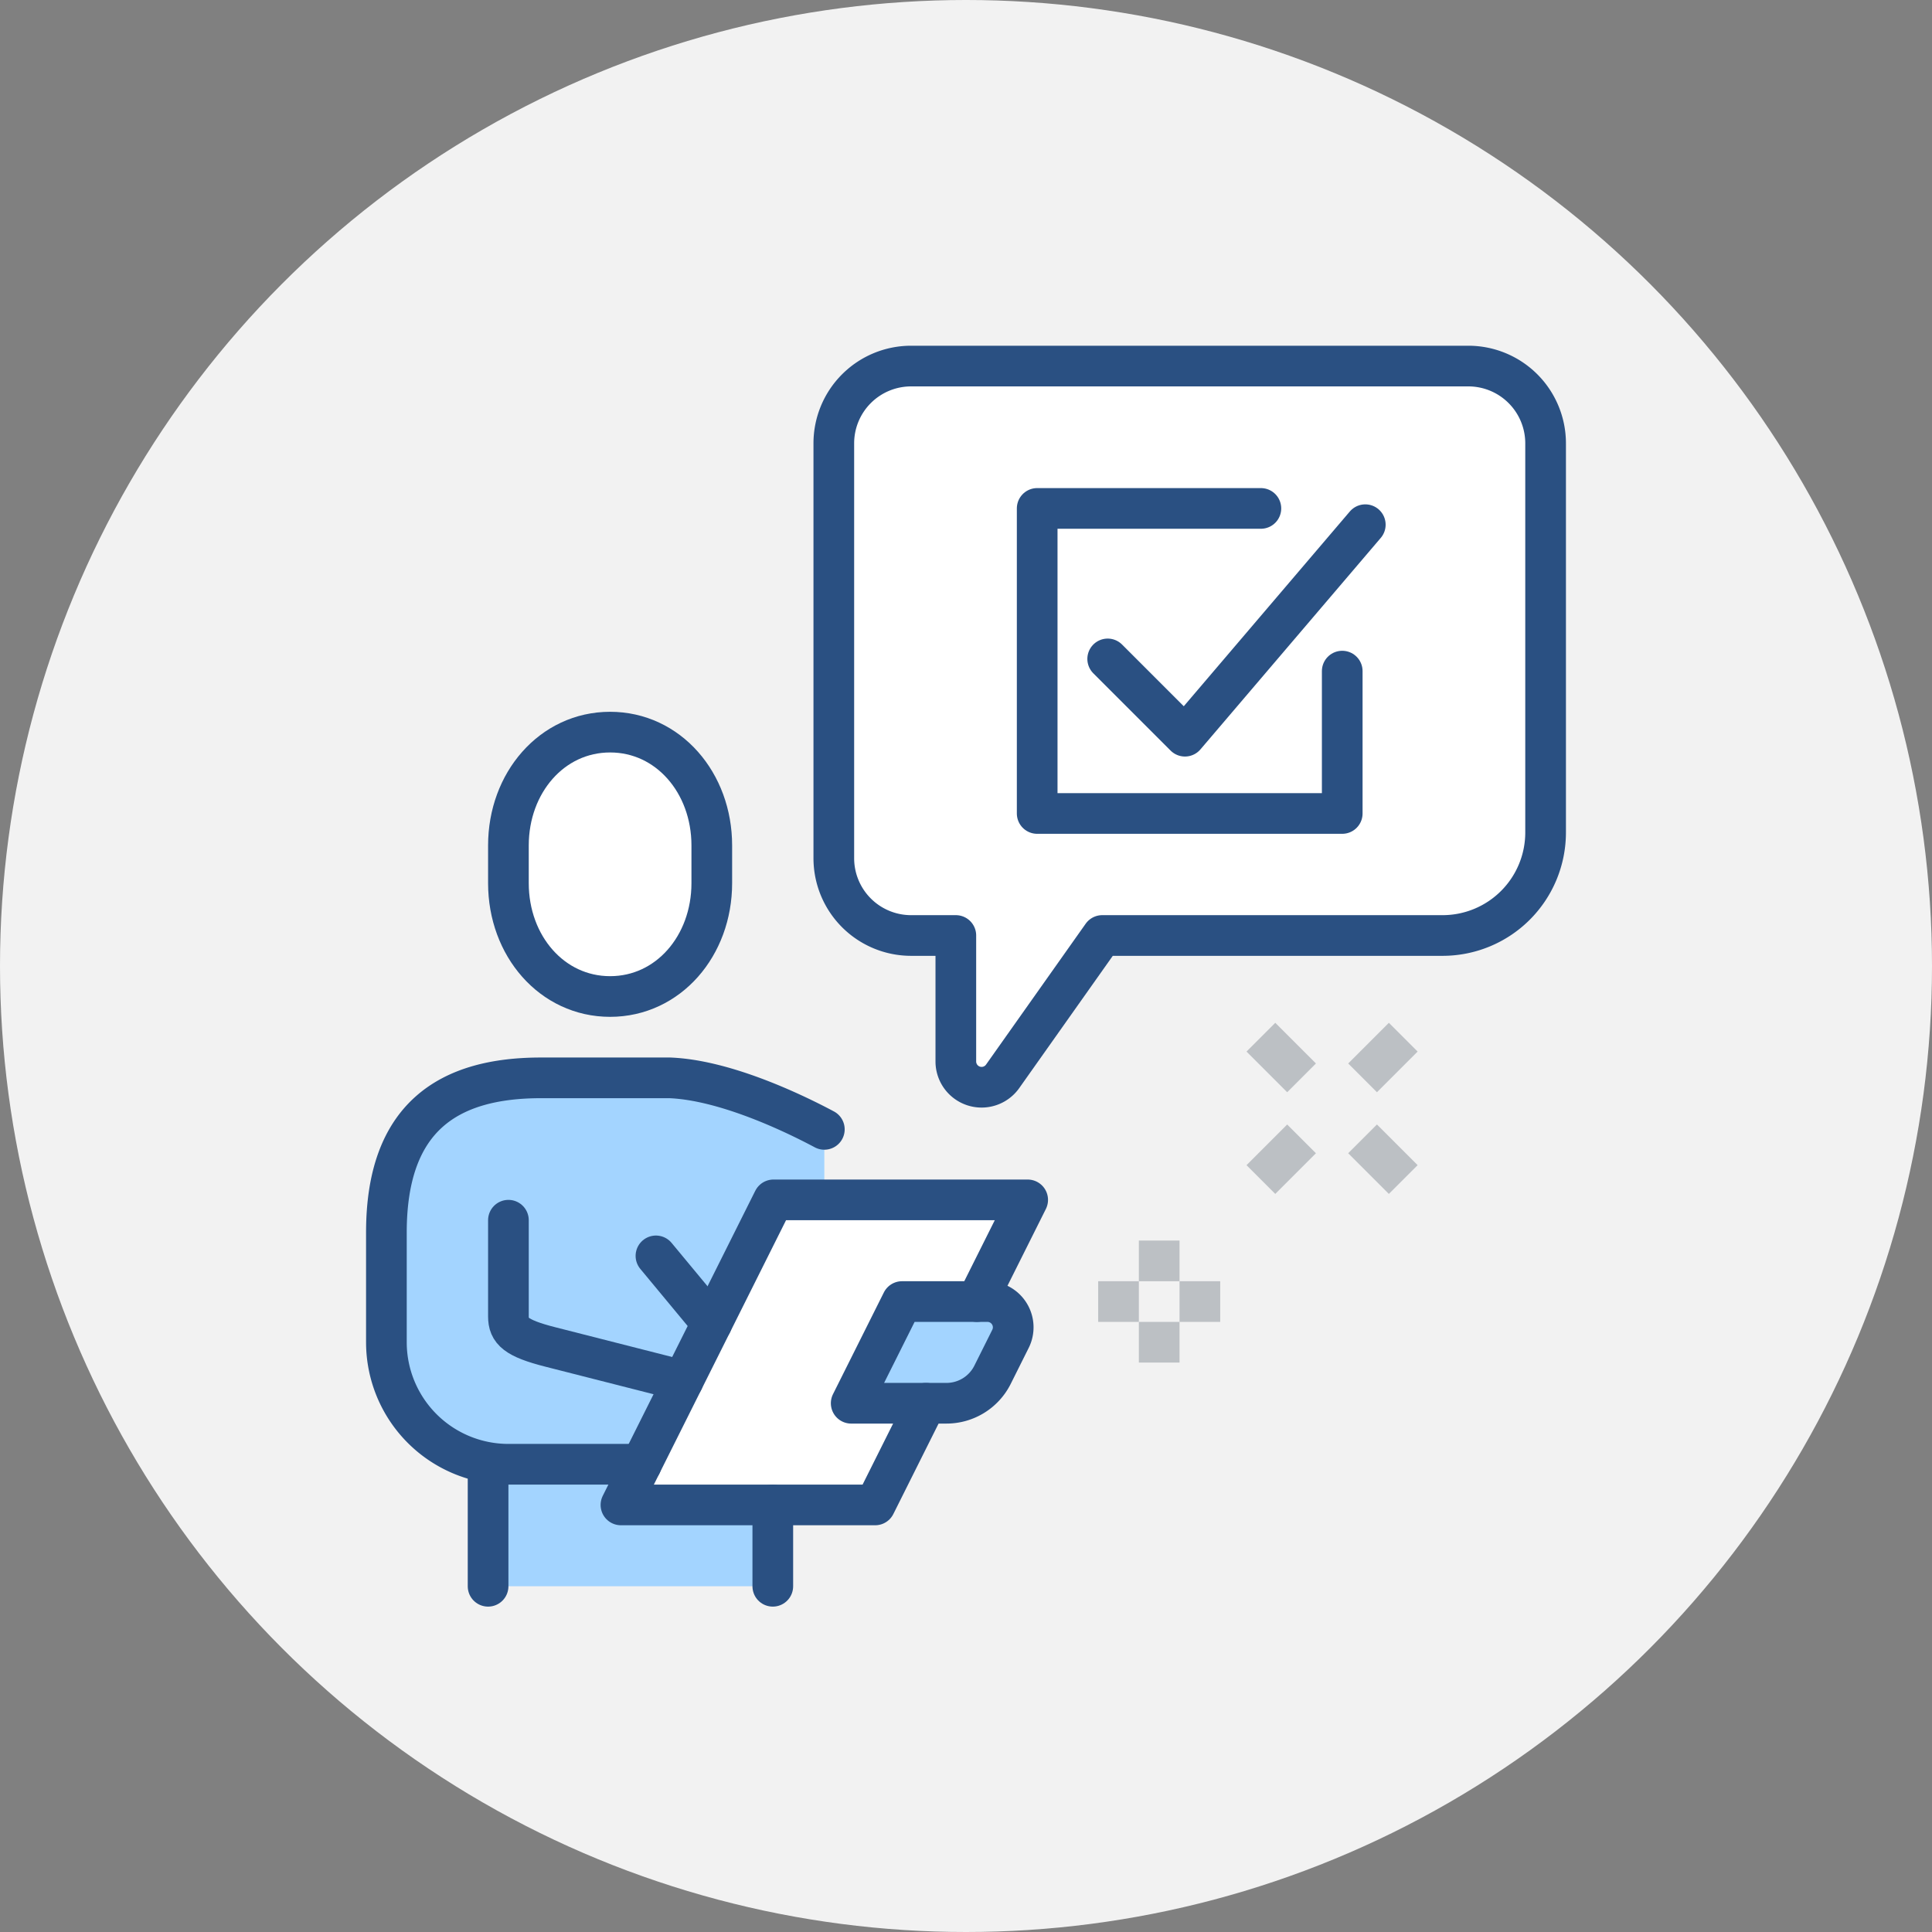 <svg xmlns="http://www.w3.org/2000/svg" xmlns:xlink="http://www.w3.org/1999/xlink" width="95" height="95" viewBox="0 0 95 95">
  <rect x="0" y="0" width="95" height="95" fill="#808080" stroke="none"/>
  <defs>
    <clipPath id="clip-path">
      <rect id="사각형_123" data-name="사각형 123" width="59" height="62" fill="none"/>
    </clipPath>
  </defs>
  <g id="그룹_305" data-name="그룹 305" transform="translate(-1150 -935)">
    <circle id="타원_8" data-name="타원 8" cx="47.5" cy="47.5" r="47.5" transform="translate(1150 935)" fill="#f2f2f2"/>
    <g id="그룹_144" data-name="그룹 144" transform="translate(1168 952)">
      <path id="패스_301" data-name="패스 301" d="M20.033,42l-7.5,15h12.5l7.5-15Z" fill="#fff"/>
      <g id="그룹_143" data-name="그룹 143">
        <g id="그룹_142" data-name="그룹 142" clip-path="url(#clip-path)">
          <path id="패스_302" data-name="패스 302" d="M14.933,36H8.6C4.061,36,1,37.915,1,43.6V49a6,6,0,0,0,6,6h6.533L20,42h2.534V38.533c-1.689-.9-4.962-2.428-7.6-2.533" fill="#a3d4ff"/>
          <path id="패스_303" data-name="패스 303" d="M28.539,52H23.855l2.5-5h4.2a1.267,1.267,0,0,1,1.133,1.833L30.805,50.6A2.533,2.533,0,0,1,28.539,52" fill="#a3d4ff"/>
          <path id="패스_304" data-name="패스 304" d="M12.533,57l1-2H6v6H20V57Z" fill="#a3d4ff"/>
          <path id="패스_305" data-name="패스 305" d="M12,32c2.862,0,5-2.494,5-5.571V24.571C17,21.494,14.862,19,12,19s-5,2.494-5,5.571v1.858C7,29.506,9.138,32,12,32" fill="#fff"/>
          <path id="패스_306" data-name="패스 306" d="M12,32c2.862,0,5-2.494,5-5.571V24.571C17,21.494,14.862,19,12,19s-5,2.494-5,5.571v1.858C7,29.506,9.138,32,12,32Z" fill="none" stroke="#2a5082" stroke-linecap="round" stroke-linejoin="round" stroke-width="2"/>
          <path id="패스_307" data-name="패스 307" d="M22.534,38.533c-1.689-.9-4.962-2.428-7.6-2.533H8.6C4.061,36,1,37.915,1,43.6V49a6,6,0,0,0,6,6h6.533" fill="none" stroke="#2a5082" stroke-linecap="round" stroke-linejoin="round" stroke-width="2"/>
          <path id="패스_308" data-name="패스 308" d="M7,43v4.734c0,.7.348,1.064,2.067,1.5l6.519,1.66" fill="none" stroke="#2a5082" stroke-linecap="round" stroke-linejoin="round" stroke-width="2"/>
          <line id="선_242" data-name="선 242" y2="6" transform="translate(6 55)" fill="none" stroke="#2a5082" stroke-linecap="round" stroke-linejoin="round" stroke-width="2"/>
          <line id="선_243" data-name="선 243" y2="4" transform="translate(20 57)" fill="none" stroke="#2a5082" stroke-linecap="round" stroke-linejoin="round" stroke-width="2"/>
          <path id="패스_309" data-name="패스 309" d="M28.539,52H23.855l2.5-5h4.2a1.267,1.267,0,0,1,1.133,1.833L30.805,50.6A2.533,2.533,0,0,1,28.539,52Z" fill="none" stroke="#2a5082" stroke-linecap="round" stroke-linejoin="round" stroke-width="2"/>
          <line id="선_244" data-name="선 244" x2="2.746" y2="3.312" transform="translate(14.254 44.754)" fill="none" stroke="#2a5082" stroke-linecap="round" stroke-linejoin="round" stroke-width="2"/>
          <path id="패스_310" data-name="패스 310" d="M30.033,47l2.5-5h-12.5l-7.5,15h12.5l2.5-5" fill="none" stroke="#2a5082" stroke-linecap="round" stroke-linejoin="round" stroke-width="2"/>
          <path id="패스_311" data-name="패스 311" d="M26.8,1H54.2A3.8,3.8,0,0,1,58,4.8V23.933A5.066,5.066,0,0,1,52.933,29H36.2l-4.9,6.928A1.267,1.267,0,0,1,29,35.2V29H26.8A3.8,3.8,0,0,1,23,25.2V4.8A3.8,3.8,0,0,1,26.8,1" fill="#fff"/>
          <path id="패스_312" data-name="패스 312" d="M26.8,1H54.2A3.8,3.8,0,0,1,58,4.8V23.933A5.066,5.066,0,0,1,52.933,29H36.2l-4.9,6.928A1.267,1.267,0,0,1,29,35.2V29H26.8A3.8,3.8,0,0,1,23,25.2V4.8A3.8,3.8,0,0,1,26.8,1Z" fill="none" stroke="#2a5082" stroke-linecap="round" stroke-linejoin="round" stroke-width="2"/>
          <path id="패스_313" data-name="패스 313" d="M48,16v7H33V8H44" fill="none" stroke="#2a5082" stroke-linecap="round" stroke-linejoin="round" stroke-width="2"/>
          <path id="패스_314" data-name="패스 314" d="M36.467,15.4l3.8,3.8L49.134,8.8" fill="none" stroke="#2a5082" stroke-linecap="round" stroke-linejoin="round" stroke-width="2"/>
          <line id="선_245" data-name="선 245" y2="2" transform="translate(39 44)" fill="none" stroke="#bcc0c4" stroke-miterlimit="10" stroke-width="2"/>
          <line id="선_246" data-name="선 246" y2="2" transform="translate(39 48)" fill="none" stroke="#bcc0c4" stroke-miterlimit="10" stroke-width="2"/>
          <line id="선_247" data-name="선 247" x2="2" transform="translate(40 47)" fill="none" stroke="#bcc0c4" stroke-miterlimit="10" stroke-width="2"/>
          <line id="선_248" data-name="선 248" x2="2" transform="translate(36 47)" fill="none" stroke="#bcc0c4" stroke-miterlimit="10" stroke-width="2"/>
          <line id="선_249" data-name="선 249" y1="2" x2="2" transform="translate(49 34)" fill="none" stroke="#bcc0c4" stroke-miterlimit="10" stroke-width="2"/>
          <line id="선_250" data-name="선 250" y1="2" x2="2" transform="translate(44 39)" fill="none" stroke="#bcc0c4" stroke-miterlimit="10" stroke-width="2"/>
          <line id="선_251" data-name="선 251" x1="2" y1="2" transform="translate(44 34)" fill="none" stroke="#bcc0c4" stroke-miterlimit="10" stroke-width="2"/>
          <line id="선_252" data-name="선 252" x1="2" y1="2" transform="translate(49 39)" fill="none" stroke="#bcc0c4" stroke-miterlimit="10" stroke-width="2"/>
        </g>
      </g>
    </g>
  </g>
</svg>
